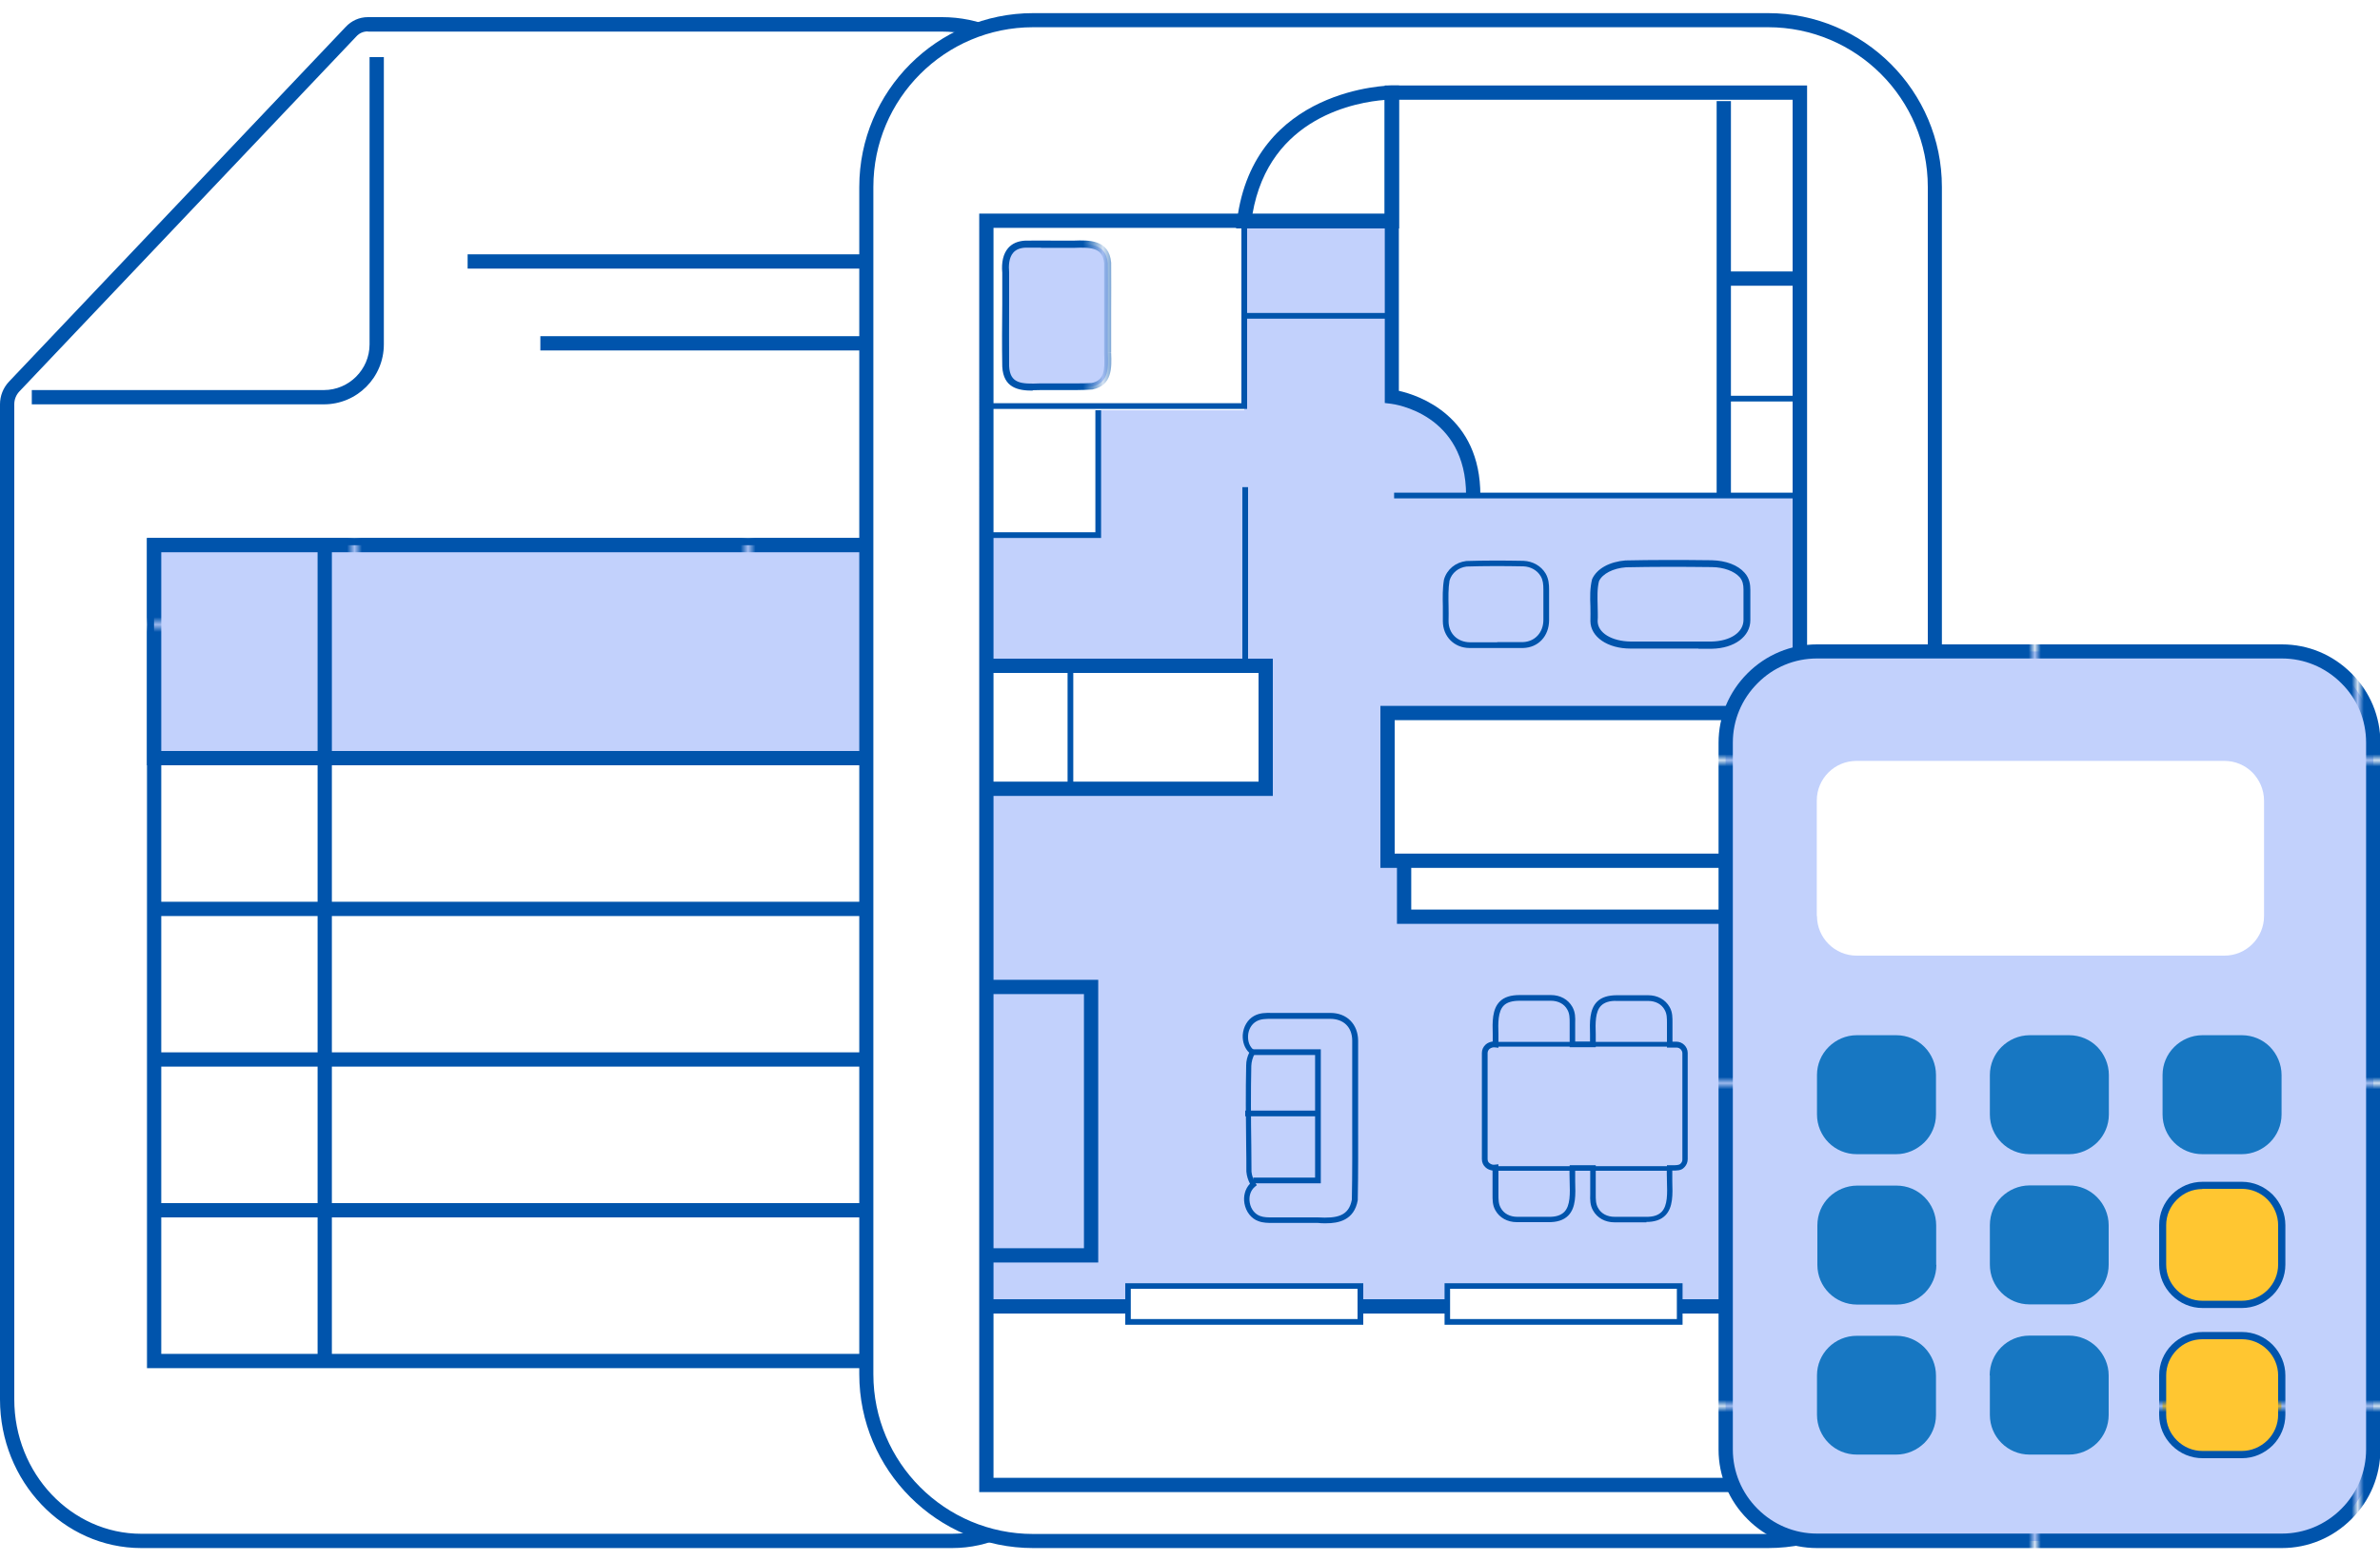 <?xml version="1.0" encoding="UTF-8"?><svg id="icon_service01" xmlns="http://www.w3.org/2000/svg" width="125" height="82" xmlns:xlink="http://www.w3.org/1999/xlink" viewBox="0 0 125 82"><defs><style>.cls-1{fill:url(#Unnamed_Pattern);}.cls-2{fill:url(#Unnamed_Pattern-4);}.cls-3{fill:url(#Unnamed_Pattern-5);}.cls-4,.cls-5,.cls-6,.cls-7{fill-rule:evenodd;}.cls-4,.cls-8{fill:#c2d1fc;}.cls-9,.cls-5{fill:#fff;}.cls-10{fill:url(#Unnamed_Pattern-6);}.cls-6{fill:#ffc631;}.cls-11{fill:none;}.cls-12{fill:#0054ac;}.cls-7{fill:#1777c2;}.cls-13{fill:url(#Unnamed_Pattern-7);}.cls-14{fill:url(#Unnamed_Pattern-3);}.cls-15{fill:url(#Unnamed_Pattern-2);}.cls-16{fill:url(#Unnamed_Pattern-8);}</style><pattern id="Unnamed_Pattern" x="0" y="0" width="52.17" height="52.17" patternTransform="translate(-4962.66 -5051.82) scale(.39)" patternUnits="userSpaceOnUse" viewBox="0 0 52.17 52.17"><rect class="cls-11" y="0" width="52.17" height="52.17"/><rect class="cls-12" x="0" y="0" width="52.17" height="52.17"/></pattern><pattern id="Unnamed_Pattern-2" patternTransform="translate(507.9 -2475.25) scale(1.06 .7)" xlink:href="#Unnamed_Pattern"/><pattern id="Unnamed_Pattern-3" patternTransform="translate(-2353.67 -2495.91) scale(.7)" xlink:href="#Unnamed_Pattern"/><pattern id="Unnamed_Pattern-4" patternTransform="translate(546.93 -2495.91) scale(1.06 .7)" xlink:href="#Unnamed_Pattern"/><pattern id="Unnamed_Pattern-5" patternTransform="translate(-2372.39 -2471.28) scale(.7)" xlink:href="#Unnamed_Pattern"/><pattern id="Unnamed_Pattern-6" patternTransform="translate(-5455.85 -5505.82) scale(.32)" xlink:href="#Unnamed_Pattern"/><pattern id="Unnamed_Pattern-7" patternTransform="translate(-5455.85 -5505.82) scale(.32)" xlink:href="#Unnamed_Pattern"/><pattern id="Unnamed_Pattern-8" patternTransform="translate(-5455.85 -5505.82) scale(.32)" xlink:href="#Unnamed_Pattern"/></defs><path class="cls-9" d="M49.47,1.28h-30.16c-.33,0-.65.13-.88.39L.75,20.3c-.23.25-.37.58-.37.93v52.28c0,4.1,3.16,7.43,7.04,7.43h42.58c3.89,0,6.5-3.34,6.5-7.43V8.7c.02-4.1-3.14-7.42-7.02-7.42Z"/><path class="cls-12" d="M50,81.32H7.42c-4.09,0-7.42-3.5-7.42-7.81V21.24c0-.45.17-.87.47-1.19L18.16,1.41c.3-.32.71-.51,1.16-.51h30.16c1.91,0,3.73.77,5.11,2.16,1.48,1.49,2.29,3.49,2.28,5.64v64.81c0,4.45-2.96,7.81-6.87,7.81ZM19.32,1.65c-.24,0-.45.09-.61.27L1.02,20.56c-.17.18-.27.42-.27.67v52.28c0,3.89,2.99,7.06,6.67,7.06h42.58c3.55,0,6.12-2.97,6.12-7.06V8.7c0-1.95-.72-3.77-2.06-5.11-1.24-1.25-2.87-1.93-4.58-1.93h-30.16Z"/><path class="cls-12" d="M49.16,71.87H7.72V28.26h41.44v43.6ZM8.47,71.12h39.94V29.01H8.47v42.1Z"/><path class="cls-12" d="M17.01,21.24H1.67v-.75h15.34c1.32,0,2.4-1.08,2.4-2.4V3h.75v15.09c0,1.74-1.41,3.15-3.15,3.15Z"/><rect class="cls-8" x="8.09" y="28.64" width="40.58" height="11.19"/><path class="cls-1" d="M49.05,40.2H7.72v-11.94h41.33v11.94ZM8.47,39.45h39.83v-10.44H8.47v10.44Z"/><rect class="cls-12" x="8.2" y="39.45" width="40.47" height=".75"/><rect class="cls-12" x="8.2" y="47.37" width="40.47" height=".75"/><rect class="cls-12" x="8.2" y="55.28" width="40.47" height=".75"/><rect class="cls-12" x="8.2" y="63.2" width="40.47" height=".75"/><rect class="cls-12" x="16.68" y="28.64" width=".75" height="42.85"/><rect class="cls-12" x="24.56" y="13.36" width="24.12" height=".75"/><rect class="cls-12" x="28.38" y="17.66" width="20.29" height=".75"/><rect class="cls-9" x="45.5" y="1.05" width="56.12" height="79.89" rx="8.76" ry="8.76"/><path class="cls-12" d="M92.86,81.32h-38.6c-5.04,0-9.13-4.1-9.13-9.13V9.82c0-5.04,4.1-9.13,9.13-9.13h38.6c5.04,0,9.13,4.1,9.13,9.13v62.37c0,5.04-4.1,9.13-9.13,9.13ZM54.26,1.43c-4.63,0-8.39,3.76-8.39,8.39v62.37c0,4.63,3.76,8.39,8.39,8.39h38.6c4.63,0,8.39-3.76,8.39-8.39V9.82c0-4.63-3.76-8.39-8.39-8.39h-38.6Z"/><path class="cls-9" d="M72.91,11.59h-21.06v66.41h42.73V4.86h-21.43v15.98s4.29.49,4.28,5.19"/><path class="cls-8" d="M51.8,34.97v-6.86h5.88v-6.56h7.67v-9.92h7.75v9.21s4.85,1.14,4.28,5.19h17.16v11.43h-21.66v7.75h.88v2.95h20.79v20.46h-42.73v-27.19h14.68v-6.46h-14.68Z"/><path class="cls-8" d="M58.18,18.56c-.01-1.58.02-3.15,0-4.73-.09-1.09-1.02-1.02-1.86-.99-.82,0-1.65-.02-2.47,0-.88.04-1.11.72-1.03,1.5,0,1.64-.02,3.28,0,4.91.07,1.16.95,1.11,1.86,1.07.89-.02,1.79.04,2.67-.02.9-.18.86-1,.83-1.74Z"/><path class="cls-15" d="M54.24,20.52c-.77,0-1.54-.15-1.6-1.26-.02-1.1-.01-2.21,0-3.29,0-.55,0-1.09,0-1.64-.05-.55.05-1,.31-1.3.21-.24.51-.37.9-.39.55-.01,1.1,0,1.65,0,.27,0,.55,0,.82,0h.08c.79-.03,1.86-.06,1.96,1.16.01.87,0,1.73,0,2.59,0,.72,0,1.44,0,2.15h-.18s.18.01.18.01c.03.76.06,1.7-.98,1.91-.56.04-1.12.03-1.65.03-.35,0-.7,0-1.05,0-.15,0-.3.01-.45.01ZM54.68,13.01c-.27,0-.55,0-.82,0-.28.01-.5.1-.64.26-.24.27-.25.71-.22,1.04,0,.56,0,1.11,0,1.66,0,1.07-.01,2.18,0,3.27.05.91.62.94,1.63.9.39,0,.74,0,1.1,0,.53,0,1.07.01,1.6-.02.67-.13.7-.67.66-1.54v-.02c0-.72,0-1.44,0-2.16,0-.86,0-1.71,0-2.57-.07-.81-.65-.85-1.59-.81h-.08c-.28,0-.55,0-.83,0-.27,0-.55,0-.82,0Z"/><path class="cls-8" d="M81.04,30.2c-.22-.38-.62-.58-1.04-.59-.99-.02-1.99-.02-2.98.01-.48.06-.9.36-1.04.84-.12.71-.03,1.44-.05,2.16,0,.73.54,1.26,1.27,1.26.48,0,.96,0,1.44,0,.45,0,.9.01,1.35,0,.75-.02,1.22-.6,1.22-1.32v-1.59c0-.27-.02-.53-.16-.77Z"/><path class="cls-14" d="M79.53,34.04c-.15,0-.3,0-.45,0-.15,0-.3,0-.45,0h-.48c-.32,0-.64,0-.96,0-.81,0-1.41-.6-1.41-1.41,0-.26,0-.52,0-.78-.01-.46-.02-.94.06-1.41.16-.54.61-.9,1.17-.97.95-.03,1.92-.03,3-.01.5.02.93.27,1.17.67h0c.16.28.18.57.18.85v1.59c0,.84-.56,1.45-1.37,1.47-.15,0-.3,0-.45,0ZM78.63,33.73c.15,0,.3,0,.45,0,.3,0,.6,0,.9,0,.63-.02,1.08-.5,1.08-1.17v-1.59c0-.27-.02-.5-.14-.7h0c-.18-.31-.53-.51-.92-.52-1.07-.02-2.04-.02-2.97.01-.43.05-.78.33-.9.74-.07.42-.06.89-.05,1.34,0,.26.01.53,0,.79,0,.65.47,1.1,1.12,1.11.32,0,.64,0,.96,0h.48Z"/><path class="cls-8" d="M91.49,30.2c-.33-.38-.94-.58-1.59-.59-1.5-.02-3.02-.02-4.53.01-.73.06-1.37.36-1.58.84-.18.71-.04,1.44-.08,2.16,0,.73.82,1.26,1.92,1.26.73,0,1.46,0,2.19,0,.68,0,1.37.01,2.06,0,1.14-.02,1.85-.6,1.85-1.32v-1.59c0-.27-.04-.53-.25-.77Z"/><path class="cls-2" d="M89.2,34.07c-.23,0-.46,0-.69,0h-.68s-.73,0-.73,0c-.49,0-.97,0-1.46,0-1.21,0-2.1-.61-2.11-1.44.01-.26,0-.52,0-.78-.02-.47-.03-.96.09-1.43.25-.55.91-.91,1.75-.98,1.42-.03,2.91-.03,4.54-.01.74.02,1.36.25,1.72.66h0c.26.29.3.62.3.9v1.59c0,.86-.84,1.48-2.03,1.5-.23,0-.46,0-.69,0ZM87.83,33.7h.69c.46,0,.91,0,1.37,0,.99-.02,1.68-.48,1.68-1.14v-1.59c0-.25-.04-.46-.2-.65h0c-.29-.32-.83-.52-1.45-.53-1.63-.02-3.11-.02-4.52.01-.68.05-1.24.34-1.42.73-.1.4-.08.84-.07,1.3,0,.26.02.53,0,.8,0,.61.74,1.06,1.74,1.07.49,0,.97,0,1.46,0h.73Z"/><path class="cls-8" d="M71.17,55.93c0-.42,0-.84,0-1.26,0-.78-.52-1.29-1.3-1.3-.98,0-1.96,0-2.94,0-.34,0-.7-.03-1.01.14-.62.33-.71,1.34-.14,1.76-.12.21-.18.45-.19.71-.04,1.85,0,3.72.01,5.57.03.25.11.48.23.68-.58.47-.4,1.55.32,1.8.25.09.51.08.77.08h2.3c.9.05,1.75,0,1.93-1.05.06-2.37,0-4.75.02-7.12Z"/><path class="cls-3" d="M69.63,64.26c-.15,0-.3,0-.42-.02h-2.39c-.23,0-.48,0-.72-.09-.38-.13-.66-.49-.74-.93-.07-.39.04-.78.29-1.04-.1-.19-.17-.4-.19-.64,0-.47,0-.93-.01-1.38-.02-1.38-.03-2.81,0-4.2,0-.23.06-.46.16-.66-.24-.23-.36-.57-.34-.94.03-.43.26-.81.59-.99.3-.17.64-.17.94-.16h.14s.94,0,.94,0c.67,0,1.33,0,2,0,.86,0,1.44.59,1.45,1.45,0,.28,0,.56,0,.84v.42c0,.95,0,1.9,0,2.85,0,1.4.01,2.85-.02,4.28-.19,1.06-1.02,1.21-1.67,1.21ZM66.91,63.95h2.3c1.02.06,1.63-.07,1.79-.93.03-1.4.02-2.84.02-4.24,0-.95,0-1.9,0-2.85v-.42c0-.28,0-.56,0-.84,0-.71-.45-1.15-1.16-1.15-.66,0-1.33,0-2,0h-.94s-.14,0-.14,0c-.29,0-.56,0-.79.13-.25.14-.42.42-.44.75-.02.32.09.6.31.76l.1.08-.06.11c-.11.2-.17.42-.18.64-.03,1.39-.02,2.82,0,4.19,0,.46.01.91.01,1.37.02.21.1.42.21.6l.07.11-.1.08c-.23.19-.33.51-.27.84.06.34.27.6.55.7.19.07.4.07.62.07h.11Z"/><rect class="cls-12" x="73.22" y="25.88" width="21.31" height=".3"/><rect class="cls-12" x="90.16" y="5.31" width=".75" height="20.72"/><rect class="cls-12" x="90.54" y="14.26" width="4" height=".75"/><rect class="cls-12" x="90.54" y="20.79" width="4" height=".3"/><rect class="cls-12" x="51.8" y="68.25" width="42.73" height=".75"/><polygon class="cls-12" points="57.68 66.32 51.8 66.32 51.8 65.57 56.93 65.57 56.93 52.22 51.95 52.22 51.95 51.47 57.68 51.47 57.68 66.32"/><polygon class="cls-12" points="66.85 41.81 51.8 41.81 51.8 41.06 66.1 41.06 66.1 35.35 51.8 35.35 51.8 34.6 66.85 34.6 66.85 41.81"/><rect class="cls-12" x="56.07" y="35.08" width=".3" height="6.09"/><rect class="cls-12" x="65.25" y="25.59" width=".3" height="9.24"/><polygon class="cls-12" points="57.83 28.26 51.8 28.26 51.8 27.96 57.53 27.96 57.53 21.55 57.83 21.55 57.83 28.26"/><polygon class="cls-12" points="65.5 21.48 51.8 21.48 51.8 21.18 65.2 21.18 65.2 11.53 65.5 11.53 65.5 21.48"/><rect class="cls-12" x="65.35" y="16.44" width="7.75" height=".3"/><polygon class="cls-12" points="94.53 45.59 72.5 45.59 72.5 37.08 94.53 37.08 94.53 37.83 73.25 37.83 73.25 44.84 94.53 44.84 94.53 45.59"/><polygon class="cls-12" points="94.53 48.53 73.37 48.53 73.37 45.21 74.12 45.21 74.12 47.78 94.53 47.78 94.53 48.53"/><rect class="cls-9" x="59.24" y="67.56" width="12.2" height="1.88"/><path class="cls-12" d="M71.6,69.59h-12.5v-2.18h12.5v2.18ZM59.39,69.29h11.91v-1.59h-11.91v1.59Z"/><rect class="cls-9" x="76.02" y="67.56" width="12.2" height="1.88"/><path class="cls-12" d="M88.37,69.59h-12.5v-2.18h12.5v2.18ZM76.16,69.29h11.91v-1.59h-11.91v1.59Z"/><path class="cls-9" d="M73.1,4.86s-6.91,0-7.75,6.77h7.75v-6.77Z"/><path class="cls-12" d="M73.47,12h-8.55l.05-.42c.88-7.01,8.05-7.09,8.13-7.09h.38v7.52ZM65.78,11.25h6.94v-6c-1.38.11-6.06.84-6.94,6Z"/><rect class="cls-12" x="78.56" y="54.73" width="9.14" height=".3"/><rect class="cls-12" x="78.56" y="61.2" width="9.14" height=".3"/><polygon class="cls-12" points="69.37 62.16 65.82 62.16 65.82 61.86 69.07 61.86 69.07 55.42 65.77 55.42 65.77 55.12 69.37 55.12 69.37 62.16"/><rect class="cls-12" x="65.4" y="58.34" width="3.82" height=".3"/><path class="cls-8" d="M87.7,61.25c.21,0,.51.05.66-.12,0,0,.01,0,.02-.01,0,0,0,0,0,0,.07-.07.12-.17.12-.29v-5.42c0-.23-.2-.43-.45-.43h-9.5c-.28-.04-.56.14-.56.43v5.42c0,.29.28.47.56.43h9.14Z"/><path class="cls-12" d="M86.48,64.21s-.04,0-.05,0h-1.63c-.5,0-.91-.23-1.13-.62-.16-.28-.16-.57-.15-.85v-1.25h-.79c0,.18,0,.37,0,.57.02.68.05,1.38-.37,1.8-.24.24-.6.35-1.06.34h-1.63c-.5,0-.91-.23-1.13-.62-.16-.28-.15-.57-.15-.84v-1.25c-.13-.02-.26-.07-.36-.16-.13-.11-.2-.27-.2-.44v-5.58c0-.17.07-.32.2-.44.1-.09.23-.14.37-.16,0-.12,0-.25,0-.38-.02-.65-.03-1.32.37-1.72.24-.24.59-.34,1.05-.34h1.63c.5,0,.91.23,1.13.62.16.28.16.57.15.85v.98h.78c0-.13,0-.25,0-.38-.02-.65-.03-1.32.37-1.72.24-.24.59-.34,1.05-.34h1.63c.5,0,.91.23,1.13.62.16.28.15.57.15.84v.98h.21c.32,0,.59.27.59.59v5.58c0,.16-.06.3-.16.41l-.03.03c-.15.17-.4.16-.61.16,0,0,0,0-.01,0,0,.18,0,.37,0,.56.02.68.05,1.38-.37,1.8-.23.23-.56.34-1,.34ZM78.7,61.18v1.57c0,.26,0,.49.12.7.16.3.48.47.87.47h1.63c.4.01.66-.08.84-.26.32-.33.3-.97.28-1.58,0-.25-.02-.5,0-.73v-.14h1.37v1.54c0,.26,0,.49.12.7.16.3.48.47.87.47h1.63c.4.01.66-.08.84-.26.32-.33.3-.97.28-1.59,0-.25-.02-.5,0-.73v-.13s.14,0,.14,0c.05,0,.11,0,.17,0,.15,0,.32,0,.39-.07l.03-.03c.05-.05.08-.12.08-.2v-5.58c0-.16-.14-.3-.3-.3h-.51v-1.28c0-.26,0-.49-.12-.7-.16-.3-.48-.47-.87-.47h-1.63c-.39-.02-.67.08-.84.25-.31.31-.3.92-.28,1.5,0,.18,0,.37,0,.54v.14h-1.37v-1.27c0-.26,0-.49-.12-.7-.16-.3-.48-.47-.87-.47h-1.63c-.39,0-.67.08-.84.25-.31.31-.3.92-.28,1.51,0,.18,0,.37,0,.54v.17s-.17-.02-.17-.02c-.11-.02-.22.02-.3.08-.04.04-.1.11-.1.21v5.58c0,.11.05.18.1.21.08.07.19.1.29.08l.17-.02Z"/><path class="cls-12" d="M94.91,78.38h-43.48V11.22h21.3v-6.73h22.18v73.89ZM52.17,77.63h41.98V5.24h-20.68v15.29c1.06.24,4.29,1.32,4.28,5.5h-.75c.01-4.3-3.78-4.8-3.94-4.82l-.33-.04v-9.2h-20.55v65.66Z"/><path class="cls-4" d="M95.43,34.22h24.42c1.32,0,2.52.54,3.39,1.41.87.87,1.41,2.07,1.41,3.39v37.13c0,1.32-.54,2.52-1.41,3.39-.87.87-2.07,1.41-3.39,1.41h-24.42c-1.32,0-2.52-.54-3.39-1.41-.87-.87-1.41-2.07-1.41-3.39v-37.13c0-1.32.54-2.52,1.41-3.39.87-.87,2.07-1.41,3.39-1.41h0Z"/><path class="cls-10" d="M119.85,81.32h-24.42c-1.38,0-2.68-.54-3.65-1.52-.98-.98-1.52-2.28-1.52-3.65v-37.13c0-1.38.54-2.67,1.52-3.65s2.28-1.52,3.65-1.52h24.42c1.38,0,2.67.54,3.65,1.52.98.97,1.52,2.27,1.52,3.65v37.13c0,1.38-.54,2.67-1.52,3.65-.98.98-2.28,1.52-3.65,1.52ZM95.43,34.59c-1.18,0-2.29.46-3.12,1.3-.84.84-1.3,1.95-1.3,3.12v37.13c0,1.17.46,2.28,1.3,3.12.84.84,1.95,1.3,3.12,1.3h24.42c1.17,0,2.28-.46,3.12-1.3.84-.84,1.3-1.95,1.3-3.12v-37.13c0-1.18-.46-2.29-1.3-3.12-.84-.84-1.95-1.3-3.12-1.3h-24.42Z"/><path class="cls-7" d="M108.67,62.27h-2.07c-.58,0-1.1.24-1.48.61-.38.38-.61.9-.61,1.48v2.07c0,.58.23,1.1.61,1.48.38.38.9.61,1.47.61h2.07c.57,0,1.09-.23,1.48-.61.38-.38.61-.9.61-1.48v-2.07c0-.57-.24-1.1-.62-1.48-.38-.38-.9-.61-1.47-.61h0Z"/><path class="cls-7" d="M104.51,56.47v2.07c0,.58.23,1.1.61,1.48.38.38.9.61,1.48.61h2.07c.57,0,1.09-.24,1.48-.62.38-.38.61-.9.61-1.47v-2.07c0-.57-.24-1.1-.61-1.48-.38-.38-.9-.61-1.48-.61h-2.07c-.57,0-1.1.24-1.48.62-.38.38-.61.9-.61,1.47h0Z"/><path class="cls-7" d="M104.51,72.25v2.07c0,.58.23,1.1.61,1.48.38.38.9.61,1.47.61h2.07c.57,0,1.09-.23,1.48-.61.38-.38.61-.9.61-1.48v-2.07c0-.57-.24-1.09-.62-1.48-.38-.38-.9-.61-1.47-.61h-2.07c-.58,0-1.1.23-1.48.61-.38.38-.61.9-.61,1.48h0Z"/><path class="cls-7" d="M101.69,66.44v-2.07c0-.57-.23-1.1-.61-1.48-.38-.38-.9-.61-1.47-.61h-2.07c-.57,0-1.1.24-1.48.61-.38.38-.61.9-.61,1.48v2.07c0,.58.23,1.1.61,1.48.38.38.9.61,1.48.61h2.07c.57,0,1.09-.23,1.48-.61.38-.38.61-.9.61-1.48h0Z"/><path class="cls-6" d="M117.75,62.27h-2.07c-.58,0-1.1.24-1.48.61-.38.38-.61.9-.61,1.48v2.07c0,.58.23,1.1.61,1.48.38.38.9.61,1.47.61h2.07c.57,0,1.1-.23,1.48-.61.38-.38.61-.9.61-1.48v-2.07c0-.57-.24-1.1-.62-1.48-.38-.38-.9-.61-1.47-.61h0Z"/><path class="cls-13" d="M117.75,68.71h-2.07c-.61,0-1.18-.24-1.61-.67-.43-.43-.67-1-.67-1.61v-2.07c0-.61.24-1.18.67-1.61.43-.43,1-.67,1.61-.67h2.07c.6,0,1.17.24,1.61.67.43.44.67,1.01.67,1.61v2.07c0,.6-.24,1.18-.67,1.61-.44.43-1.01.67-1.61.67ZM115.67,62.46c-.51,0-.98.2-1.34.56-.36.36-.56.83-.56,1.34v2.07c0,.51.2.98.56,1.34.36.36.84.56,1.34.56h2.07c.5,0,.98-.2,1.35-.56.36-.36.56-.84.56-1.34v-2.07c0-.5-.2-.98-.56-1.35-.36-.36-.84-.56-1.34-.56h-2.07Z"/><path class="cls-7" d="M113.58,56.47v2.07c0,.58.23,1.1.61,1.48.38.38.9.61,1.48.61h2.07c.57,0,1.1-.24,1.48-.62.38-.38.61-.9.61-1.47v-2.07c0-.57-.24-1.1-.61-1.48-.38-.38-.9-.61-1.48-.61h-2.07c-.57,0-1.1.24-1.48.62-.38.38-.61.9-.61,1.47h0Z"/><path class="cls-7" d="M97.52,54.38c-.58,0-1.1.24-1.48.62-.38.38-.61.9-.61,1.47v2.07c0,.57.23,1.1.61,1.48.38.38.9.61,1.48.61h2.07c.57,0,1.09-.24,1.48-.62.38-.38.61-.9.61-1.47v-2.07c0-.57-.23-1.1-.61-1.48-.38-.38-.9-.61-1.48-.61h-2.07Z"/><path class="cls-5" d="M95.43,48.12c0,.57.23,1.09.61,1.47.38.38.9.61,1.47.61h19.32c.57,0,1.09-.23,1.47-.61.38-.38.61-.9.61-1.47v-6.06c0-.58-.24-1.1-.61-1.48-.38-.38-.9-.61-1.47-.61h-19.32c-.58,0-1.1.23-1.48.61-.38.38-.61.9-.61,1.47v6.06Z"/><path class="cls-6" d="M113.58,72.25v2.07c0,.58.23,1.1.61,1.48.38.38.9.61,1.47.61h2.07c.57,0,1.1-.23,1.48-.61.38-.38.61-.9.61-1.48v-2.07c0-.57-.24-1.09-.62-1.48-.38-.38-.9-.61-1.47-.61h-2.07c-.58,0-1.1.23-1.48.61-.38.38-.61.9-.61,1.48h0Z"/><path class="cls-16" d="M117.75,76.6h-2.07c-.61,0-1.18-.24-1.61-.67-.43-.43-.67-1-.67-1.61v-2.07c0-.61.24-1.18.67-1.61s1-.67,1.61-.67h2.07c.61,0,1.18.24,1.61.67.43.44.67,1.01.67,1.61v2.07c0,.6-.24,1.18-.67,1.61-.44.43-1.01.67-1.61.67ZM115.67,70.35c-.51,0-.98.2-1.34.56-.36.36-.56.84-.56,1.34v2.07c0,.51.2.98.56,1.34.36.36.84.56,1.34.56h2.07c.5,0,.98-.2,1.35-.56.36-.36.56-.84.56-1.34v-2.07c0-.5-.2-.98-.56-1.34-.36-.36-.84-.56-1.34-.56h-2.07Z"/><path class="cls-7" d="M101.07,70.78c-.38-.38-.9-.61-1.48-.61h-2.07c-.58,0-1.1.23-1.48.61-.38.38-.61.9-.61,1.47v2.07c0,.57.23,1.1.61,1.48.38.38.9.61,1.48.61h2.07c.57,0,1.09-.23,1.48-.61.38-.38.61-.9.61-1.47v-2.07c0-.57-.23-1.09-.61-1.48h0Z"/></svg>